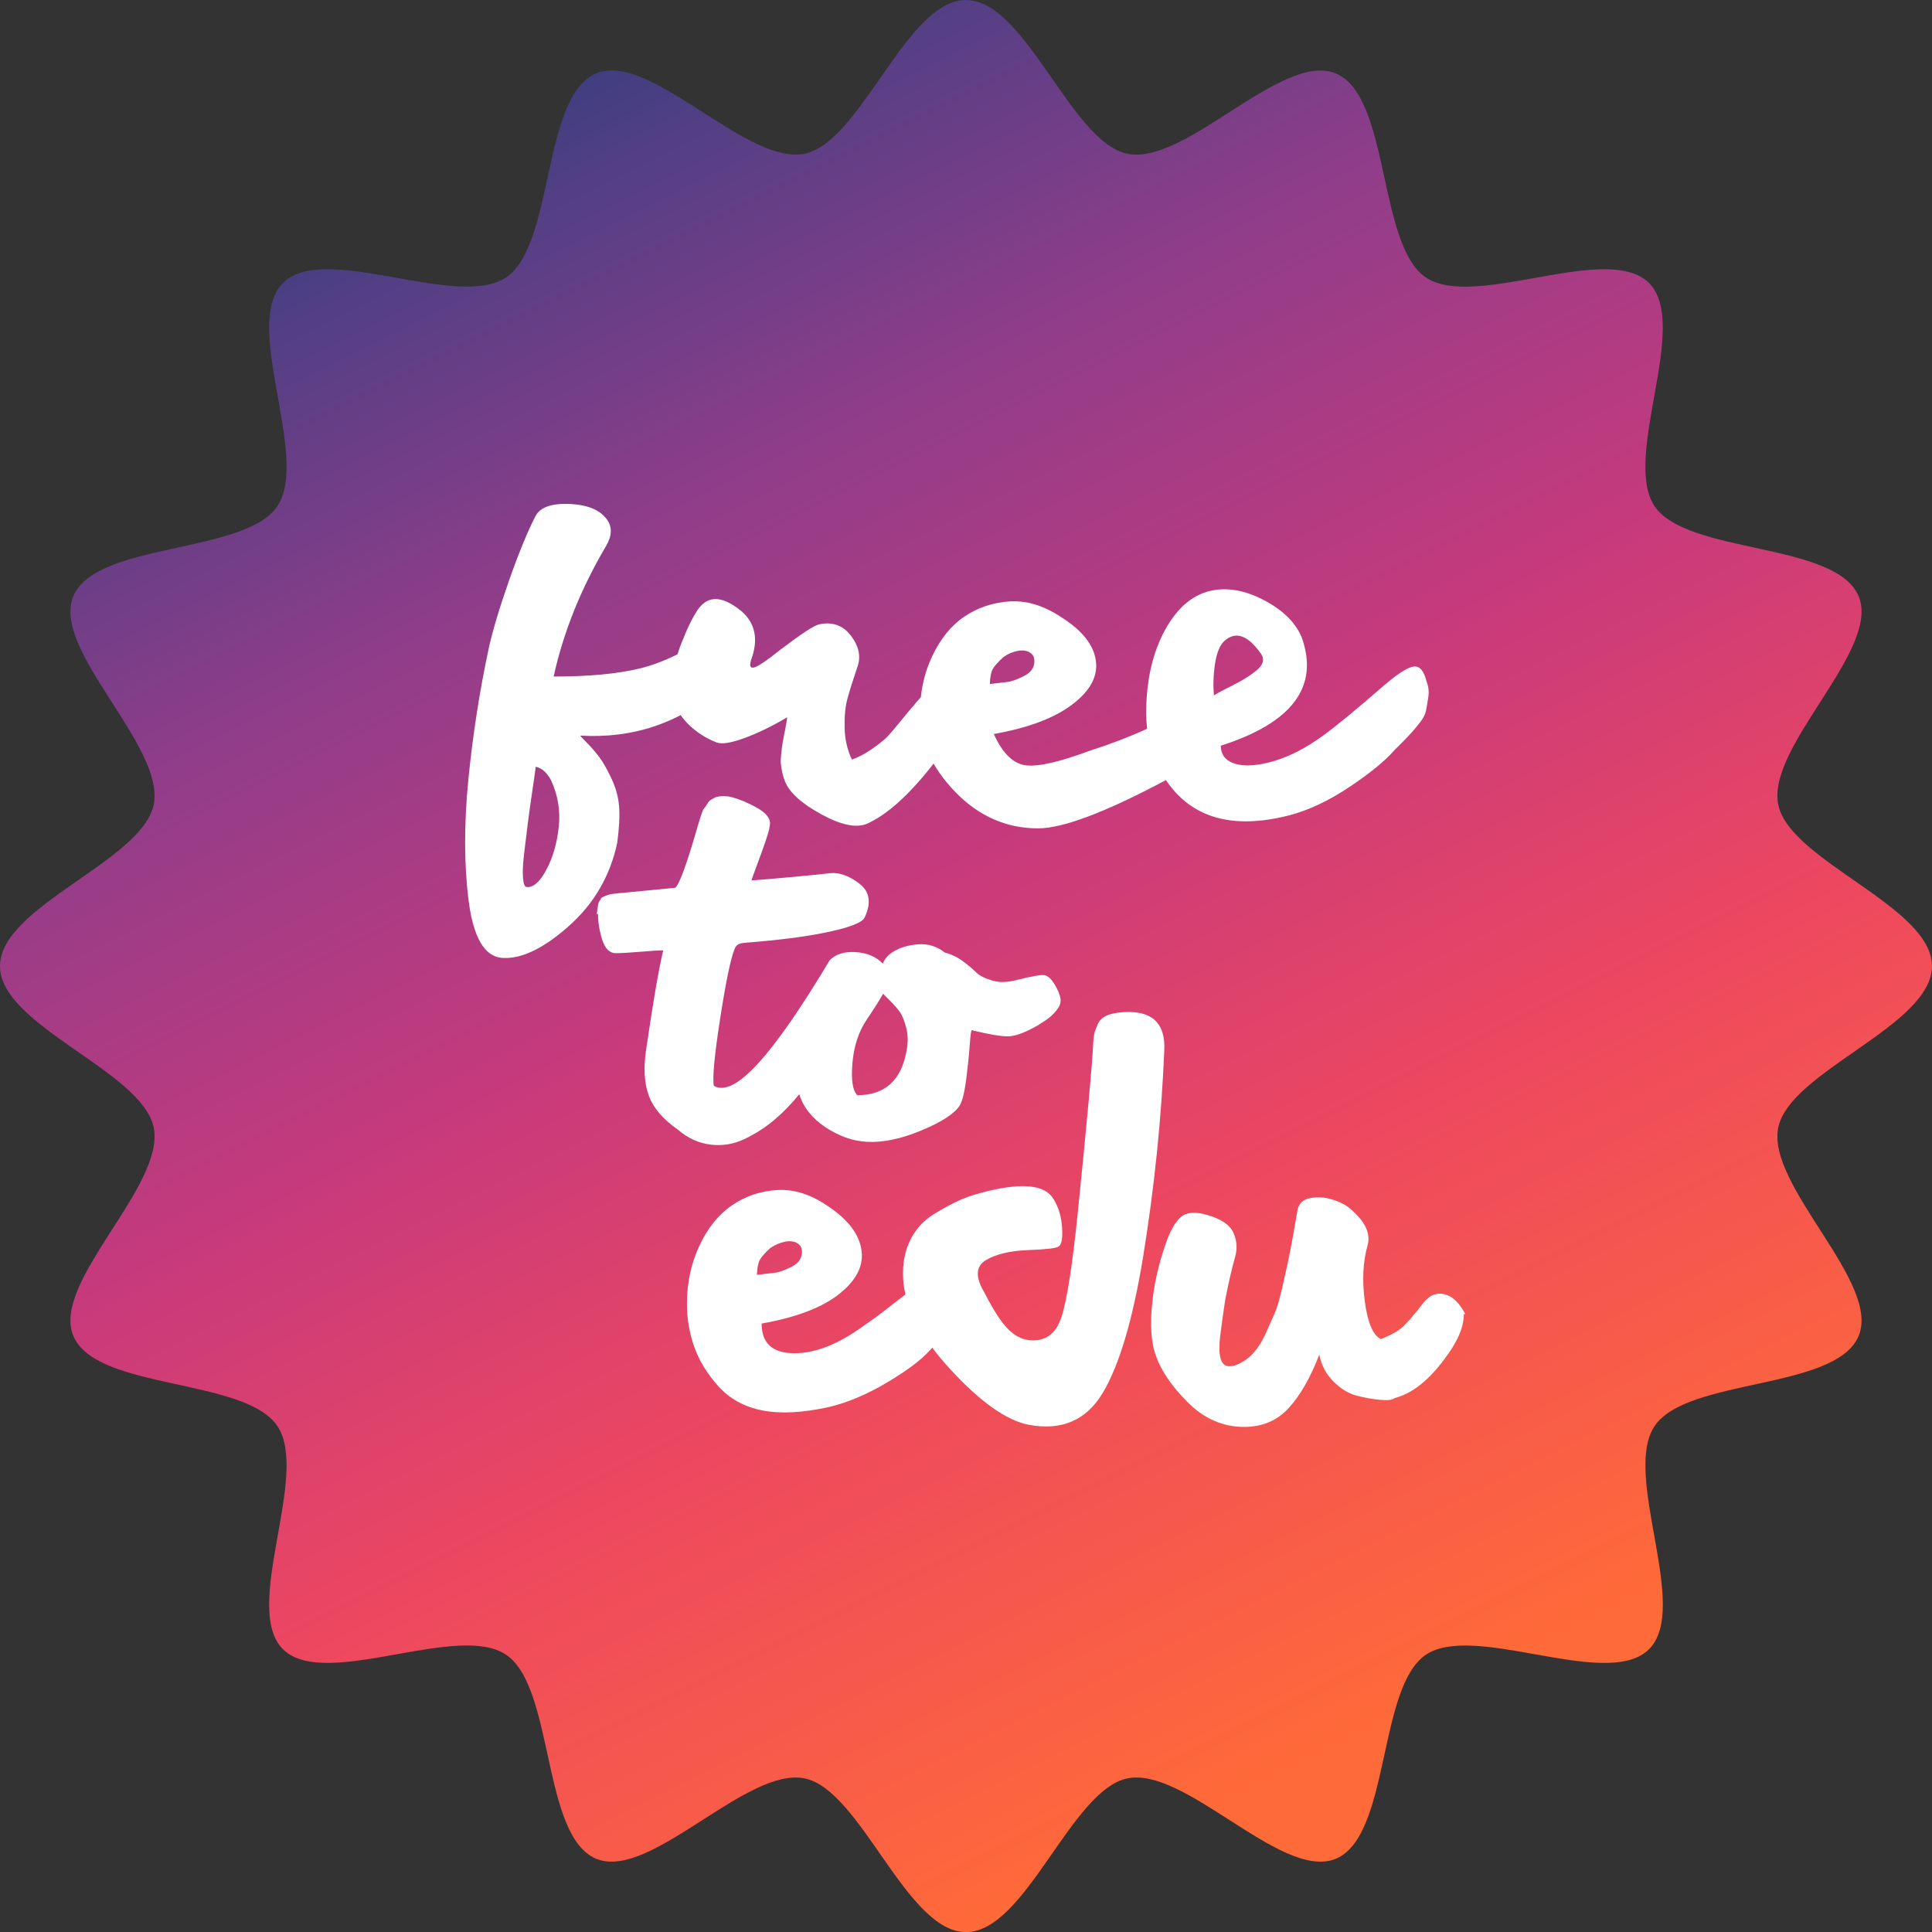<svg width="648" height="648" viewBox="0 0 648 648" fill="none" xmlns="http://www.w3.org/2000/svg">
<rect x="0" y="0" width="648" height="648" fill="#333333" stroke="none"/>
<g clip-path="url(#clip0_1149_74)">
<path d="M324.01 0C303.92 0 288.78 47.82 269.79 51.57C260.41 53.43 248.11 45.58 235.86 37.74C222.57 29.23 209.35 20.71 199.98 24.6C181.66 32.2 186 82.16 169.72 93.06C161.86 98.33 147.53 95.77 133.22 93.22C117.68 90.45 102.14 87.67 94.9 94.91C80.99 108.82 104.03 153.32 93.05 169.73C82.15 186.01 32.19 181.67 24.59 199.99C17.13 217.99 55.44 250.23 51.57 269.8C47.81 288.79 0 303.93 0 324.02C0 344.11 47.81 359.25 51.57 378.24C55.44 397.81 17.13 430.05 24.59 448.05C32.19 466.37 82.15 462.03 93.04 478.31C104.02 494.71 80.98 539.22 94.89 553.13C102.13 560.37 117.66 557.6 133.21 554.82C147.52 552.27 161.85 549.71 169.71 554.98C185.99 565.88 181.65 615.84 199.97 623.44C209.34 627.32 222.56 618.81 235.85 610.3C248.09 602.45 260.39 594.61 269.78 596.46C288.77 600.22 303.91 648.03 324 648.03C344.09 648.03 359.23 600.22 378.22 596.46C387.6 594.6 399.9 602.45 412.14 610.3C425.43 618.81 438.65 627.33 448.02 623.44C466.34 615.84 462 565.88 478.28 554.99C486.14 549.73 500.47 552.28 514.78 554.83C530.32 557.6 545.86 560.38 553.1 553.14C567.01 539.23 543.97 494.73 554.95 478.32C565.85 462.04 615.81 466.38 623.4 448.06C630.86 430.06 592.55 397.82 596.42 378.25C600.18 359.26 647.99 344.12 647.99 324.03C647.99 303.94 600.17 288.8 596.42 269.81C592.55 250.24 630.86 218.01 623.4 200C615.8 181.68 565.84 186.02 554.94 169.74C543.96 153.34 567 108.83 553.09 94.92C545.85 87.68 530.31 90.45 514.77 93.23C500.46 95.78 486.13 98.34 478.27 93.07C461.99 82.17 466.33 32.21 448.01 24.62C438.64 20.74 425.42 29.25 412.13 37.76C399.89 45.6 387.59 53.45 378.21 51.59C359.22 47.83 344.08 0.02 323.99 0.02L324.01 0Z" fill="url(#paint0_linear_1149_74)"/>
<path d="M246.505 219.804C246.505 222.804 246.265 224.854 245.795 225.964C245.325 227.074 243.975 228.574 241.685 230.544C228.335 242.394 212.625 247.764 194.615 246.734C194.615 246.814 195.325 247.604 196.825 249.104C198.325 250.604 199.665 252.184 200.935 253.844C202.205 255.504 203.545 257.874 205.045 261.034C206.545 264.194 207.415 267.354 207.655 270.594C207.895 273.834 207.655 277.864 207.025 282.674C204.655 293.814 199.205 303.134 190.755 310.634C182.305 318.134 174.885 321.694 168.485 321.294C162.565 320.904 158.775 314.504 157.195 302.184C155.615 289.864 155.615 276.204 157.115 261.194C158.615 246.184 160.905 231.494 163.985 217.204C165.325 211.124 167.615 203.624 170.775 194.614C173.935 185.604 176.855 178.504 179.545 173.214C181.045 170.214 184.835 168.794 190.835 169.024C196.995 169.264 201.265 170.994 203.625 174.314C205.365 176.764 205.285 179.684 203.305 183.084C194.775 197.534 188.935 212.144 185.695 226.914C197.305 226.914 206.945 226.044 214.525 224.224C222.105 222.404 230.635 218.304 240.115 211.824C242.165 210.404 243.745 210.714 244.855 212.774C245.965 214.834 246.515 217.194 246.515 219.884V219.804H246.505ZM179.685 257.164C179.445 258.984 179.055 261.984 178.425 266.084C177.795 270.184 177.315 273.824 176.925 276.984C176.535 280.144 176.135 283.384 175.745 286.694C175.355 290.004 175.275 292.614 175.425 294.514C175.575 296.414 175.975 297.434 176.605 297.514C178.895 297.754 181.105 295.774 183.315 291.594C185.525 287.414 186.865 282.594 187.425 277.224C187.985 271.854 187.105 266.644 184.815 261.664C183.395 259.054 181.655 257.554 179.685 257.164V257.164ZM325.325 234.974C325.405 235.524 325.405 236.084 325.325 236.714C325.245 237.344 325.005 238.054 324.695 238.844C324.385 239.634 324.065 240.344 323.745 241.054C323.425 241.764 322.955 242.554 322.325 243.504C321.695 244.454 321.145 245.324 320.745 246.114C320.345 246.904 319.715 247.774 318.925 248.804C318.135 249.834 317.505 250.624 317.025 251.174C316.545 251.724 315.915 252.514 315.125 253.544C314.335 254.574 313.785 255.284 313.465 255.674C305.255 266.334 297.665 273.204 290.795 276.284C287.245 277.784 282.105 276.754 275.475 273.124C268.845 269.494 264.815 265.854 263.315 262.144C262.925 261.194 262.605 260.174 262.365 259.064C262.125 257.954 261.975 256.934 261.895 256.064C261.815 255.194 261.895 254.014 262.055 252.514C262.215 251.014 262.375 249.824 262.525 249.034C262.675 248.244 262.915 246.824 263.315 244.844C263.715 242.864 263.945 241.444 264.025 240.584C258.975 243.584 254.235 245.874 249.725 247.534C245.215 249.194 242.145 249.664 240.405 249.034C236.925 247.694 233.925 245.794 231.325 243.344C228.725 240.894 227.135 238.444 226.585 235.994C224.925 228.964 225.875 221.544 229.425 213.644C229.505 213.324 229.815 212.614 230.295 211.514C230.775 210.414 231.245 209.464 231.635 208.674C232.025 207.884 232.505 207.014 233.055 206.064C233.605 205.114 234.165 204.244 234.795 203.534C235.425 202.824 236.055 202.274 236.695 201.874C239.775 199.904 243.885 201.004 248.935 205.194C253.355 209.224 254.385 214.514 252.015 221.064C251.305 223.194 251.545 224.144 252.805 223.904C254.065 223.664 257.145 221.614 261.965 217.744C268.755 212.614 272.945 209.844 274.605 209.454C279.105 208.424 282.735 209.694 285.425 213.244C288.115 216.794 288.825 220.274 287.555 223.744C286.055 228.164 284.945 231.724 284.235 234.324C283.525 236.924 283.205 240.164 283.285 244.034C283.365 247.904 284.155 251.454 285.735 254.774C288.105 253.904 290.315 252.724 292.445 251.224C294.575 249.724 296.075 248.534 296.945 247.744C297.815 246.954 299.475 245.054 301.925 242.054C304.375 239.054 305.875 237.234 306.425 236.684C306.815 236.134 307.375 235.504 308.005 234.784C308.635 234.064 309.115 233.524 309.345 233.124C309.575 232.724 309.975 232.254 310.455 231.784C310.935 231.314 311.405 230.914 311.795 230.674C312.185 230.434 312.665 230.204 313.135 229.964C313.605 229.724 314.165 229.574 314.795 229.494C317.485 229.104 319.615 229.334 321.195 230.204C322.775 231.074 324.275 232.574 325.695 234.704L325.305 234.944L325.325 234.974ZM308.535 239.554C308.535 232.444 309.875 225.974 312.645 220.124C315.415 214.274 318.965 209.854 323.385 206.854C327.805 203.854 332.865 202.114 338.545 201.724C344.225 201.334 349.995 203.064 355.845 206.934C362.875 211.354 366.745 216.174 367.535 221.464C368.325 226.754 365.715 231.654 359.715 236.234C353.715 240.814 344.945 244.134 333.335 246.184C336.255 252.664 339.815 256.134 343.995 256.684C348.175 257.234 355.365 255.574 365.555 251.784C372.265 249.654 378.665 247.204 384.745 244.434C384.505 242.064 384.425 240.404 384.425 239.454C384.425 228.314 386.555 218.924 390.825 211.184C395.095 203.444 400.535 199.024 407.255 197.914C412.705 197.044 418.475 198.304 424.555 201.624C430.635 204.944 434.665 209.044 436.635 213.864C442.475 230.374 433.395 242.454 409.465 250.114C409.465 253.194 411.125 255.244 414.365 256.194C417.605 257.144 421.945 256.824 427.315 255.244C432.685 253.664 438.135 250.824 443.665 246.794C447.855 243.794 454.885 238.024 464.675 229.494C469.965 224.994 473.525 223.014 475.335 223.654C476.675 224.044 477.705 225.624 478.415 228.394C479.125 230.134 479.365 231.944 479.045 233.924C478.725 235.904 478.495 237.404 478.255 238.504C478.015 239.604 477.385 240.874 476.285 242.294C475.185 243.714 474.235 244.824 473.525 245.614C472.815 246.404 471.865 247.434 470.605 248.694L467.765 251.534C464.685 255.084 459.705 259.194 452.755 263.854C445.805 268.514 439.015 271.754 432.295 273.494C413.335 278.314 399.595 274.364 391.065 261.644C370.765 272.464 356.475 277.834 348.175 277.834C337.515 277.834 328.195 273.724 320.295 265.514C312.395 257.304 308.445 248.454 308.445 238.974L308.525 239.524L308.535 239.554ZM331.835 229.444C334.525 229.124 336.575 228.894 337.915 228.734C339.255 228.574 340.995 227.944 343.125 226.914C345.255 225.884 346.525 224.544 346.835 222.804C347.145 221.064 346.755 219.804 345.655 219.014C344.555 218.224 343.125 217.984 341.395 218.304C339.665 218.624 337.995 219.334 336.495 220.434C334.675 222.094 333.495 223.434 332.945 224.464C332.395 225.494 332.075 227.154 331.995 229.444H331.835V229.444ZM407.025 233.314C407.575 232.924 409.715 231.734 413.505 229.834C417.295 227.934 420.065 226.124 421.875 224.464C423.685 222.804 424.085 221.144 423.135 219.564C418.635 213.004 414.445 211.504 410.575 215.064C409.075 216.484 408.045 219.094 407.495 222.804C406.945 226.514 406.865 230.074 407.175 233.384L407.015 233.304L407.025 233.314Z" fill="white"/>
<path d="M200.145 306.764C200.225 306.054 200.305 305.424 200.385 304.864C200.465 304.304 200.545 303.834 200.625 303.364C200.705 302.894 200.865 302.494 201.095 302.184C201.325 301.874 201.485 301.634 201.565 301.394C201.645 301.154 201.885 301.004 202.275 300.844C202.665 300.684 202.985 300.524 203.145 300.454C203.305 300.384 203.695 300.214 204.255 300.064C204.815 299.914 205.205 299.824 205.435 299.824C205.665 299.824 206.145 299.744 206.855 299.664C207.565 299.584 208.115 299.504 208.515 299.504L226.445 297.764C227.785 296.814 230.235 290.184 233.795 277.864C233.795 277.784 233.955 277.234 234.265 276.284C234.575 275.334 234.735 274.704 234.815 274.464C234.895 274.224 235.055 273.674 235.365 272.804C235.675 271.934 235.915 271.384 236.155 271.144C236.395 270.904 236.705 270.434 237.105 269.804C237.505 269.174 237.815 268.694 238.135 268.464C238.455 268.234 238.925 267.994 239.475 267.674C240.025 267.354 240.585 267.204 241.135 267.124C241.685 267.044 242.315 267.044 243.035 267.044C243.755 267.044 244.535 267.124 245.405 267.364C248.095 268.074 250.935 269.264 253.855 270.914C256.775 272.564 258.275 274.314 258.275 276.124C258.275 277.074 257.885 278.814 257.015 281.414C256.145 284.014 255.115 286.864 253.935 290.024C252.755 293.184 252.115 294.924 252.035 295.314C262.855 294.444 271.625 293.654 278.415 292.864C281.495 292.544 284.815 293.734 288.285 296.414C291.755 299.094 292.315 302.894 289.945 307.864C288.915 309.604 284.415 311.264 276.515 312.844C270.035 314.184 261.355 315.294 250.455 316.164C249.505 316.244 248.875 316.324 248.485 316.404C248.095 316.484 247.695 316.644 247.305 316.954C246.915 317.264 246.595 317.744 246.355 318.374C245.015 321.694 243.435 329.434 241.535 341.674C239.635 353.914 238.925 361.414 239.405 364.184C242.885 366.234 247.855 363.714 254.335 356.604C260.815 349.494 268.785 337.964 278.265 322.094C280.235 320.044 283.165 319.094 286.955 319.334C290.745 319.574 293.825 320.834 296.115 323.204C296.745 321.544 297.935 320.204 299.665 319.174C301.955 317.754 304.715 316.964 308.035 316.724C311.355 316.484 314.275 317.434 316.885 319.484C319.015 320.034 321.075 320.984 322.965 322.404C324.855 323.824 326.365 325.094 327.465 326.194C328.565 327.294 330.385 328.164 332.835 328.884C335.285 329.604 338.045 329.514 341.205 328.644C346.025 327.464 349.025 326.904 350.205 327.064C351.385 327.224 352.575 328.244 353.755 330.224C354.785 331.964 355.415 333.464 355.655 334.724C355.895 335.984 355.575 337.174 354.785 338.274C353.995 339.374 353.125 340.324 352.175 341.114C351.225 341.904 349.805 342.854 347.985 343.954C343.875 346.324 340.635 347.504 338.275 347.584C335.915 347.664 331.795 346.954 325.955 345.534C325.715 345.534 325.485 347.194 325.245 350.584C325.005 353.974 324.615 357.774 324.065 362.034C323.515 366.294 322.805 369.224 321.935 370.724C320.195 373.484 315.855 376.334 308.985 379.174C302.115 382.014 296.035 383.284 290.745 382.964C286.005 382.724 281.345 381.064 276.845 378.064C272.345 375.064 269.425 371.354 268.075 367.004C265.465 370.244 262.705 373.084 259.705 375.614C256.705 378.144 253.385 380.274 249.755 382.014C246.125 383.754 242.335 384.384 238.385 383.914C234.435 383.444 230.725 381.784 227.325 378.864C222.345 375.384 219.115 371.594 217.615 367.494C216.115 363.394 215.795 358.334 216.665 352.404C218.955 336.684 220.855 325.474 222.435 318.754C221.015 318.754 218.485 318.914 214.855 319.224C211.225 319.534 208.455 319.694 206.485 319.694C204.515 319.694 202.935 318.194 201.985 315.194C201.035 312.194 200.565 309.274 200.565 306.344L200.175 306.734L200.145 306.764ZM287.415 367.344C296.815 367.344 302.345 362.364 304.075 352.334C304.625 349.574 304.545 346.964 303.915 344.594C303.285 342.224 302.575 340.484 301.785 339.384C300.995 338.284 299.885 337.014 298.465 335.594L296.175 333.304C295.305 334.964 293.485 337.884 290.645 342.074C287.955 346.104 286.385 350.924 285.905 356.604C285.425 362.284 285.985 365.924 287.645 367.424L287.405 367.344H287.415Z" fill="white"/>
<path d="M317.765 434.844C318.395 437.214 318.795 439.184 318.945 440.764C319.105 442.344 318.945 443.684 318.395 444.874C317.845 446.064 317.365 446.924 316.975 447.564C316.585 448.194 315.795 449.064 314.525 450.254C313.255 451.444 312.315 452.384 311.685 453.094C308.925 456.174 304.185 459.724 297.545 463.674C290.915 467.624 284.435 470.384 278.195 471.884C269.345 473.854 261.845 474.254 255.765 473.074C249.685 471.884 244.785 469.204 240.995 465.014C237.205 460.824 234.515 456.404 232.855 451.744C231.195 447.084 230.405 442.264 230.405 437.294C230.405 430.184 231.825 423.714 234.595 417.784C237.355 411.864 240.995 407.364 245.495 404.274C249.995 401.194 255.055 399.454 260.735 399.144C266.425 398.824 272.105 400.644 277.875 404.674C284.435 409.094 288.145 413.914 288.935 419.204C289.725 424.494 287.275 429.394 281.515 433.974C275.745 438.554 267.065 441.874 255.455 443.924C255.455 450.474 259.005 453.794 266.195 453.874C273.385 453.954 281.205 450.874 289.735 444.634C292.185 442.974 294.475 441.314 296.605 439.654C298.735 437.994 300.945 436.254 303.235 434.524C305.525 432.784 307.185 431.524 308.135 430.814C309.085 430.104 310.185 429.394 311.455 428.684C312.725 427.974 313.665 427.814 314.295 428.134C314.925 428.454 315.555 429.084 316.195 430.034C316.825 430.984 317.455 432.404 318.015 434.374L317.775 434.844H317.765ZM258.375 418.574C256.555 420.234 255.375 421.574 254.825 422.604C254.275 423.634 253.955 425.294 253.875 427.584C256.565 427.264 258.615 427.034 259.955 426.874C261.295 426.714 263.035 426.084 265.165 425.054C267.295 424.024 268.565 422.684 268.875 420.944C269.195 419.204 268.795 417.944 267.685 417.154C266.575 416.364 265.155 416.124 263.425 416.444C261.685 416.764 260.025 417.474 258.525 418.494L258.365 418.574H258.375Z" fill="white"/>
<path d="M331.745 399.384C343.515 396.624 350.705 397.564 353.385 402.224C355.045 404.904 355.995 408.064 356.225 411.704C356.465 415.334 356.065 417.474 355.045 418.104C354.335 418.654 350.935 419.054 344.855 419.284C338.775 419.524 334.035 420.624 330.635 422.684C327.235 424.734 327.085 428.374 330.165 433.504C333.085 439.274 335.695 443.294 337.985 445.664C340.275 448.034 342.805 449.294 345.565 449.534C350.695 449.924 354.175 447.324 355.995 441.794C357.815 436.264 359.625 424.734 361.445 407.204C364.685 375.214 366.425 356.104 366.655 349.944C366.735 348.444 366.895 347.334 367.045 346.624C367.205 345.914 367.595 344.884 368.225 343.464C368.855 342.044 370.045 341.014 371.775 340.384C373.515 339.754 375.805 339.434 378.565 339.434C387.015 339.434 390.965 343.774 390.495 352.464C389.545 375.294 387.175 398.354 383.385 421.654C379.915 442.744 375.405 457.904 369.885 467.144C364.365 476.384 356.065 479.934 345.085 477.884C337.665 476.464 328.895 470.304 318.785 459.324C308.675 448.344 303.385 438.154 302.905 428.764C302.665 423.944 303.455 419.684 305.275 415.974C307.095 412.264 309.775 409.344 313.255 407.204C316.735 405.074 319.815 403.414 322.415 402.304C325.025 401.194 328.105 400.254 331.655 399.384H331.735H331.745Z" fill="white"/>
<path d="M490.975 440.844C490.975 445.184 488.765 450.244 484.345 456.004C479.055 463.114 473.525 467.454 467.685 468.954C466.975 469.584 465.315 469.744 462.785 469.504C460.255 469.264 457.655 468.794 454.965 468.084C452.275 467.374 449.675 465.794 447.225 463.344C444.775 460.894 443.195 457.894 442.485 454.344C439.565 462.004 436.165 467.924 432.295 472.194C428.425 476.454 423.445 478.594 417.285 478.594C410.175 478.594 403.855 475.834 398.325 470.304C392.795 464.774 389.165 459.324 387.425 453.954C386.085 449.844 385.765 444.394 386.395 437.684C387.025 430.974 388.525 424.174 390.895 417.384C392.395 412.964 394.135 409.884 396.025 408.224C397.925 406.564 400.925 406.324 404.945 407.514C409.605 408.854 412.525 410.834 413.715 413.514C414.905 416.194 415.055 418.964 414.185 421.884C413.235 425.204 412.135 429.864 410.945 435.944C409.605 445.024 408.975 449.924 409.045 450.634C408.725 456.004 409.995 458.534 412.755 458.214C413.465 458.214 414.415 457.974 415.515 457.424C417.335 456.554 418.995 455.374 420.415 453.794C421.835 452.214 423.175 450.164 424.365 447.554C425.555 444.944 426.575 442.654 427.445 440.684C428.315 438.714 429.185 435.784 430.055 431.914C430.925 428.044 431.555 425.204 431.955 423.384C432.355 421.564 432.985 418.404 433.775 413.984C434.565 409.564 435.035 406.714 435.275 405.374C435.905 403.404 437.325 402.214 439.535 401.824C441.745 401.434 443.955 401.504 446.245 402.144C448.535 402.774 450.515 403.644 452.165 404.834C457.775 409.334 459.905 413.684 458.645 417.864C457.145 423.234 456.825 429.474 457.775 436.584C458.725 443.694 460.535 447.874 463.145 449.144C466.065 447.964 468.195 446.854 469.545 445.824C470.885 444.794 472.465 443.134 474.285 440.844C474.605 440.524 475.155 439.894 475.865 438.944C476.575 437.994 477.125 437.284 477.445 436.894C477.765 436.494 478.235 436.024 478.865 435.474C479.495 434.924 480.125 434.524 480.765 434.294C481.405 434.064 482.105 433.904 482.815 433.904C486.215 433.904 489.055 436.194 491.425 440.694L490.955 440.854L490.975 440.844Z" fill="white"/>
</g>
<defs>
<linearGradient id="paint0_linear_1149_74" x1="0" y1="0" x2="324.027" y2="648.014" gradientUnits="userSpaceOnUse">
<stop stop-color="#003A70"/>
<stop offset="0.198" stop-color="#533F85"/>
<stop offset="0.354" stop-color="#913D8A"/>
<stop offset="0.557" stop-color="#C73A7C"/>
<stop offset="0.745" stop-color="#ED4760"/>
<stop offset="1" stop-color="#FF6A39"/>
</linearGradient>
<clipPath id="clip0_1149_74">
<rect width="648" height="648" fill="white"/>
</clipPath>
</defs>
</svg>
